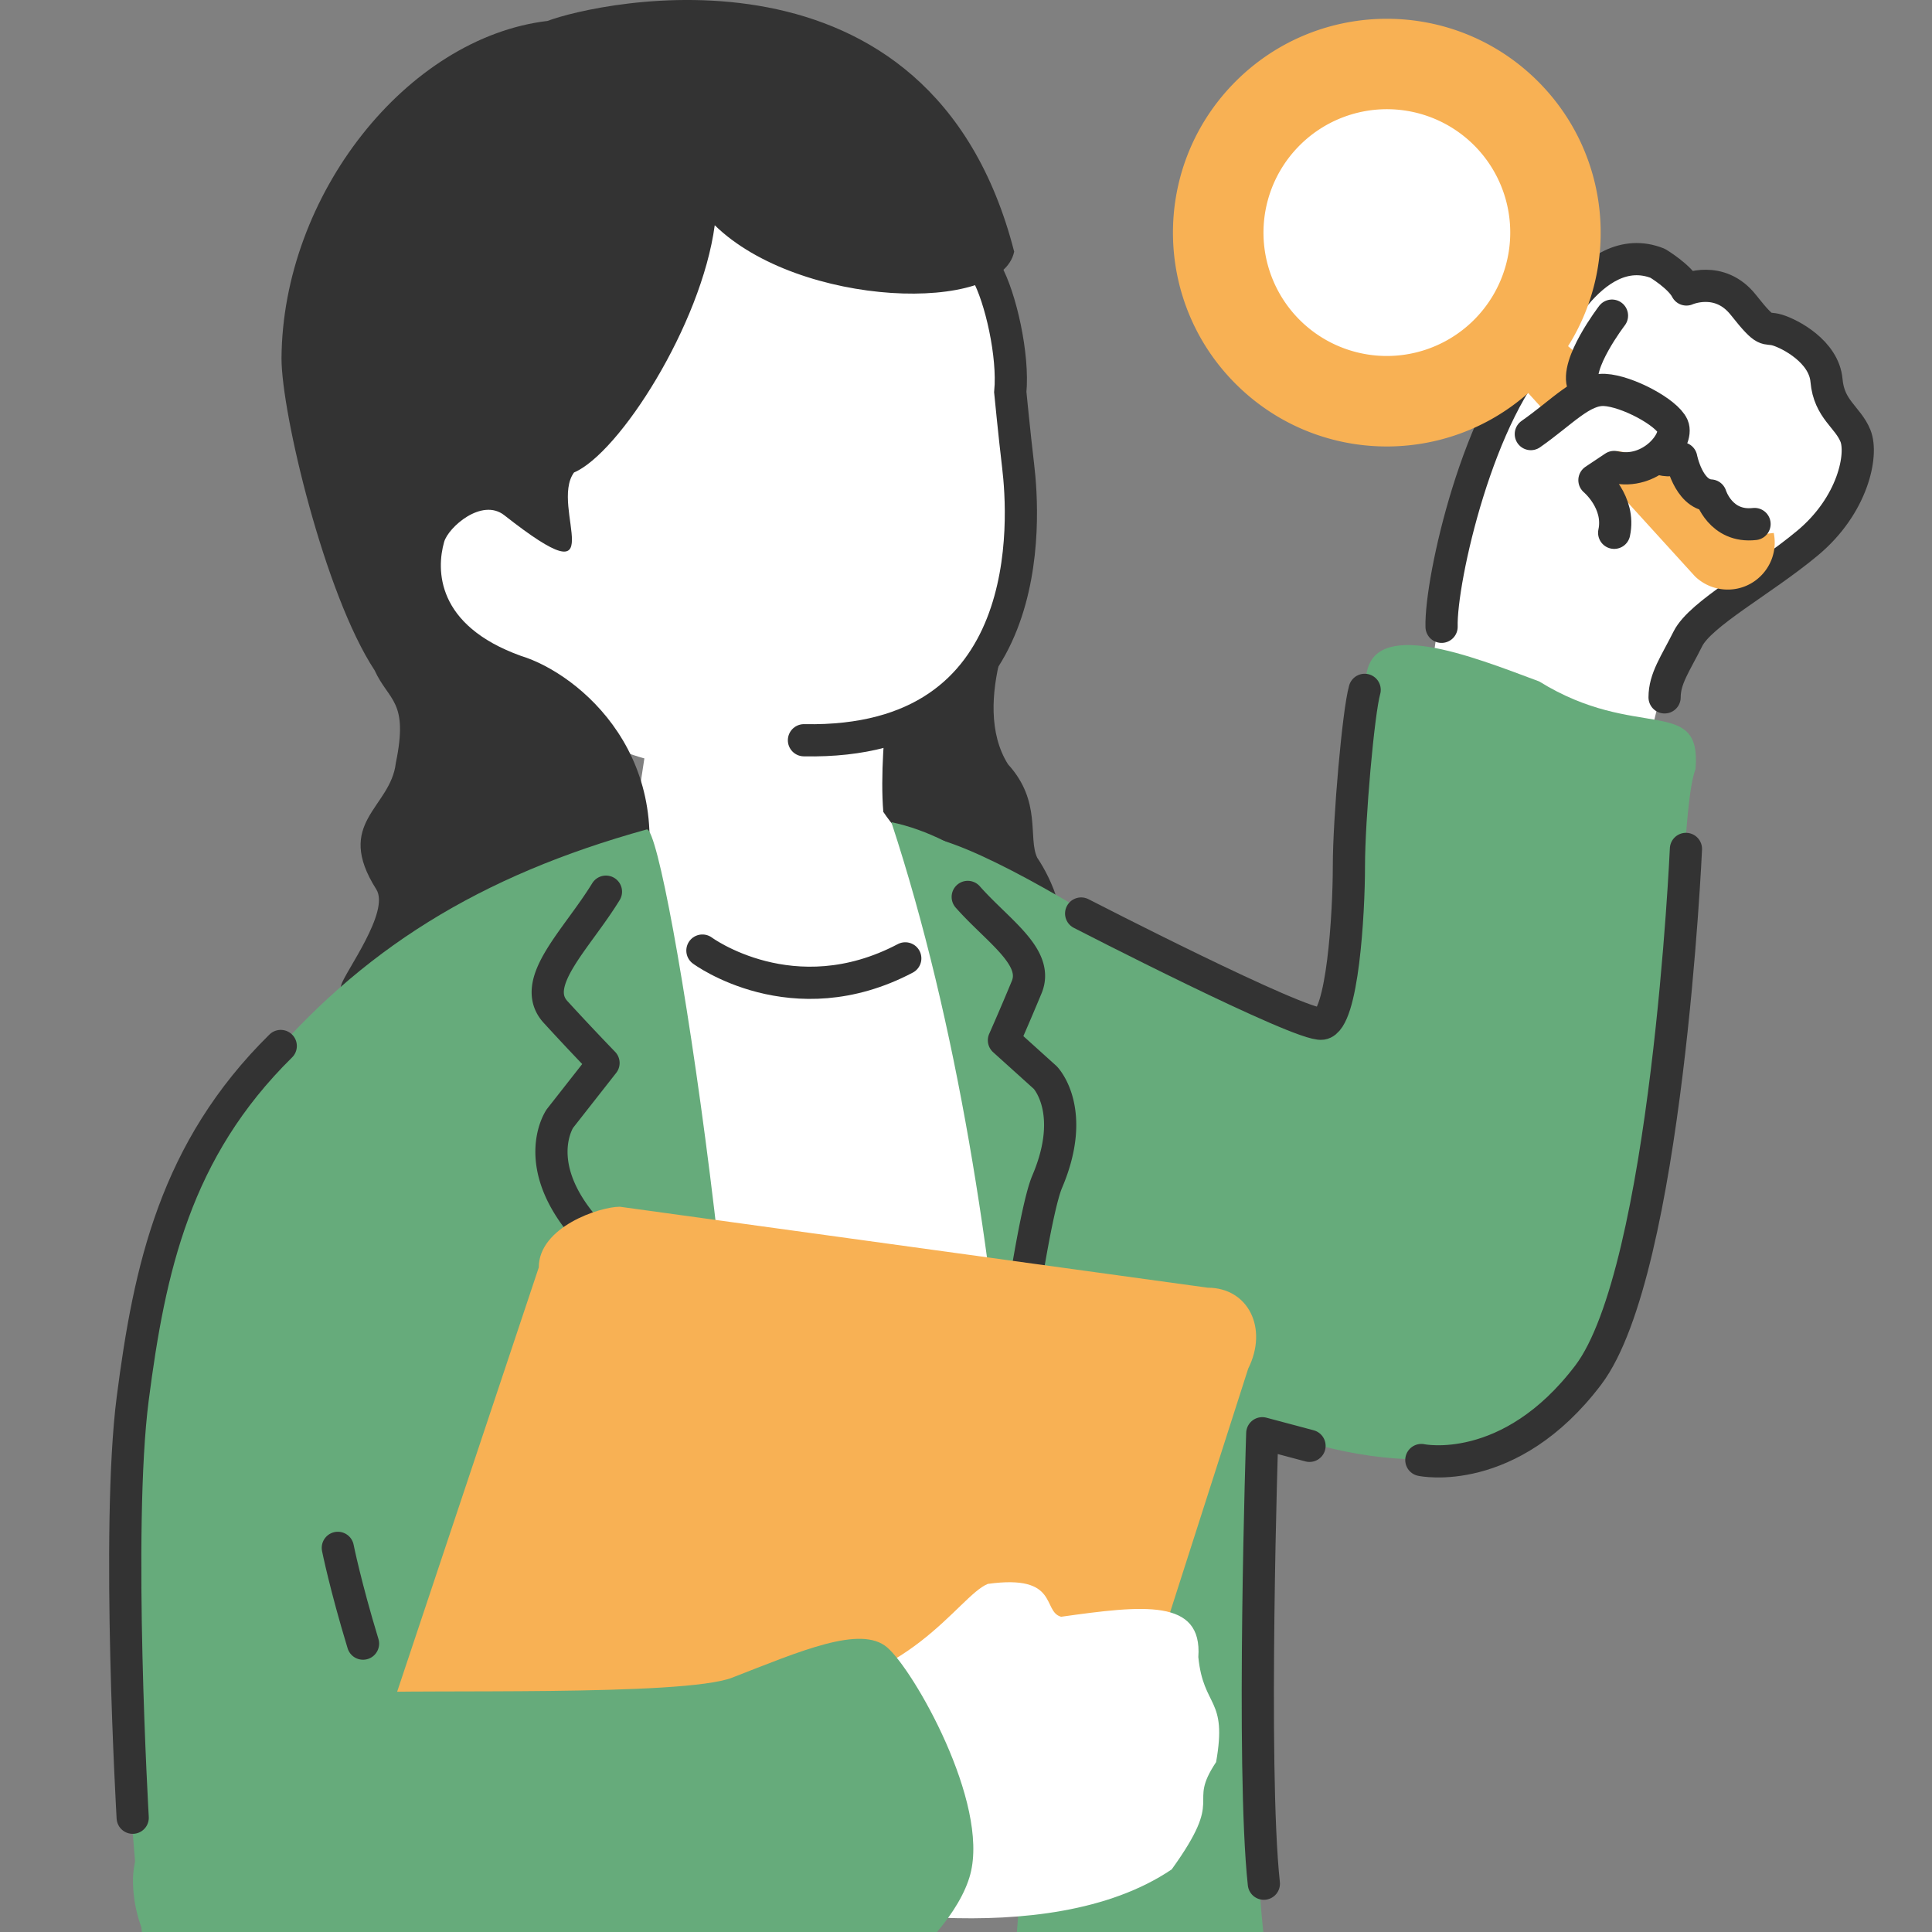 <svg xmlns="http://www.w3.org/2000/svg" width="120" height="120"><rect width="100%" height="100%" fill="#808080" stroke="none"/><defs><clipPath id="a"><path d="M0 0h120v120H0z" style="fill:none"/></clipPath></defs><g style="clip-path:url(#a)"><circle cx="85.748" cy="14.322" r="8.922" style="fill:#fff"/><path d="M101.435 55.071c2.196 1.15.053-6.726 1.565-11.27 0 0-.103-2.471 2.3-4.562 0 0 8.598-5.154 9.77-10.091.81-2.162-1.902-3.186-2.317-5.457-.563-3.084-3.226-2.69-3.226-2.69-1.416-.552-1.155-3.424-5.054-2.573-.627-1.434-3.674-2.152-5.019-.54 0 0-6.31 5.493-8.458 14.177-1.618 4.324-1.708 7.476-2.396 11.737 0 0 3.4 6.084 5.563 6.893z" style="fill:#fff"/><path d="M89.539 38.932c-.078-2.895 2.309-13.578 6.378-17.491 0 0 2.896-6.73 7.044-5.087 0 0 1.38.826 1.786 1.626 0 0 2.049-.922 3.535.957s1.33 1.33 2.114 1.565 2.895 1.33 3.052 3.13 1.33 2.27 1.8 3.444-.157 4.304-2.974 6.652-6.652 4.382-7.435 5.948-1.448 2.465-1.448 3.639" style="fill:none;stroke:#333;stroke-linecap:round;stroke-linejoin:round;stroke-width:2px"/><path d="M65.613 59.175c-.309.687-1.28.398-2.49.394-3.43-.013-7.811-5.233-11.618-5.716-10.446-2.554 4.765-13.227 5.57-17.12-.298-2.497 2.203-2.794 6.399.504 0 0-3.302 6.359-.864 10.235 2.105 2.308 1.226 4.556 1.813 5.802 0 0 2.348 3.326 1.19 5.9" style="fill:#333"/><path d="M43.597 38.4s10.952.414 12.211.414c0 0-1.308 7.185-.944 11.613 2.107 3.12 4.579 3.665 4.579 3.665-6.295 6.285-15.753 8.476-20.789 3.448 0 0 1.648-14.978 2.908-17.493 0-1.257 2.035-1.647 3.294-1.647z" style="fill:#fff"/><path d="M18.418 106.283C20.936 89.941 15.9 77.37 15.9 77.37c0-11.314 10.072-22.627 21.402-25.142 2.518 0 8.813 3.772 12.59 3.772 8.813 0 4.879-4.24 9.914-1.727 6.295 3.772 11.983 42.034 15.76 64.662l-59.74-.13c0-3.772 1.333-13.779 1.333-15.036zM62.652 28.174c-1.696-3.596 1.316-9.196-3.326-16.24C57.78 9.588 49.01-.485 36.658 2.252c-11.103 2.588-20.93 26.422-9.444 37.715l5.448 3.272c5.595 4.397 11.793 5.52 16.645 3.677C53.206 45.801 64.609 45 62.652 28.174" style="fill:#fff"/><path d="M62.992 15.63c-.804 3.894-13.346 3.49-18.598-1.64-.83 6.185-5.936 14.163-8.742 15.358-1.565 2.152 2.666 8.153-4.328 2.655-1.398-1.099-3.48.749-3.738 1.657-.486 1.71-.52 5.18 4.778 7.081 3.589 1.096 9.999 6.363 7.364 15.594-19.039 14.912-19.11 6.929-18.53 4.838.219-.787 3.047-4.558 2.173-5.936-2.643-4.168.89-5.028 1.214-7.844.804-3.893-.431-3.822-1.32-5.763-3.096-4.696-5.782-15.977-5.78-19.373C17.548 12.122 25.259 2.342 34.01 1.3 36.994.159 57.804-4.584 62.992 15.63" style="fill:#333"/><path d="M78.515 120.443H63.129c.947-11.177.474-44.323-7.765-69.376 8.975 1.874 16.768 14.523 20.87 22.065 2.052 3.771 1.875 12.661 2.128 19.252-.25 9-.719 20.537.153 28.06M7.478 100.957c0-5.029-2.03-19.8 8.609-34.435 6.295-7.543 13.696-12.13 24.093-15.007 1.26 0 7.194 38.426 5.935 56.025v8.8l-37.072 5.356c-.396-1.752-1.7-18.303-1.565-20.74" style="fill:#66ab7b"/><path d="M61.283 16.924c.868 1.553 1.685 5.167 1.467 7.435 0 0 .26 2.666.49 4.598.377 3.17 1.369 17.315-13.305 17.021M43.628 59.042s5.622 4.161 12.6.484" style="fill:none;stroke:#333;stroke-linecap:round;stroke-miterlimit:10;stroke-width:2px"/><path d="m97.173 21.314 12.163 10.28a2.92 2.92 0 0 1 .077 4.131 2.9 2.9 0 0 1-2.051.894 2.93 2.93 0 0 1-2.082-.819L94.563 24.022z" style="fill:#f8b154"/><path d="M92.187 19.15a7.6 7.6 0 0 1-1.128 1.17 7.66 7.66 0 0 1-10.238-.355 7.66 7.66 0 0 1-.198-10.832A7.66 7.66 0 0 1 92.187 19.15m3.169-14.263c-5.284-5.092-13.689-4.937-18.78.345-5.094 5.282-4.938 13.687.344 18.779 4.942 4.764 12.614 4.934 17.75.617q.535-.45 1.03-.962c.33-.34.638-.7.925-1.066 4.126-5.29 3.672-12.95-1.27-17.713" style="fill:#f8b154"/><path d="M100.263 19.362s-2.152 3.674-1.588 4.964 1.792 3.317 3.53 2.215c0 0-.018 3.083 2.545 2.304 0 0 .286 2.608 1.685 2.68 0 0 .116 1.829 2.23 1.587 0 0 3.527.608 4.244-2.439s-6.896-13.754-12.646-11.311" style="fill:#fff"/><path d="M100.123 19.605s-2.337 3.046-1.773 4.337 1.792 3.316 3.53 2.214c0 0-.018 3.083 2.546 2.304 0 0 .43 2.245 1.827 2.317 0 0 .61 2.012 2.725 1.77" style="fill:none;stroke:#333;stroke-linecap:round;stroke-linejoin:round;stroke-width:2px"/><path d="M100.67 33.904c.612-2.155-1.37-4.696-1.37-4.696l1.183-1.201c2.286.538 3.967-.695 3.586-1.567-.376-.861-2.832-2.18-4.23-2.251s-3.442 1.505-5.405 2.875c0 0-2.369 5.946 2.354 8.152 0 0 3.148 1.274 3.882-1.312" style="fill:#fff"/><path d="M95.082 26.962c1.963-1.37 3.187-2.814 4.586-2.742s3.853 1.39 4.23 2.25c.38.873-1.354 3.074-3.64 2.535l-1.225.818s1.635 1.362 1.226 3.27" style="fill:none;stroke:#333;stroke-linecap:round;stroke-linejoin:round;stroke-width:2px"/><path d="M75.467 87.652c2.113.47 12.698 5.948 20.446.783 9.572-7.058 7.805-36.428 9.4-40.673.383-4.62-3.662-1.685-9.71-5.436-4.249-1.59-10.396-4.03-10.752-.276-1.48 7.367-.295 20.962-2.747 21.534-4.566-1.137-11.348-4.852-11.348-4.852-2.19-1.408-9.43-5.987-12.99-6.73-3.626-.757 17.701 35.65 17.701 35.65" style="fill:#66ab7b"/><path d="M20.983 96.14s.47 2.349 1.565 5.949" style="fill:none;stroke:#333;stroke-linecap:round;stroke-miterlimit:10;stroke-width:2px"/><path d="M0 0h120v120H0z" style="fill:none"/><path d="M37.636 55.384c-1.834 2.993-4.788 5.662-3.125 7.477a164 164 0 0 0 2.974 3.163l-2.71 3.454s-2.038 2.964 1.931 7.203c1.44 1.538 4.85 8.454 4.85 8.454M60.108 55.71c1.867 2.116 4.443 3.719 3.662 5.603s-1.413 3.301-1.413 3.301l2.565 2.314s2.003 2.049.12 6.47c-.683 1.603-1.64 8.15-1.64 8.15" style="fill:none;stroke:#333;stroke-linecap:round;stroke-linejoin:round;stroke-width:2px"/><path d="M33.464 78.724c0-2.515 3.777-3.771 5.036-3.771l36.51 5.028c2.517 0 3.776 2.514 2.517 5.028l-10.071 31.428H20.875z" style="fill:#f8b154"/><path d="M37.132 118.912c-5.363.588-23.95-3.493-7.482-9.024 4.87-1.636 16.486-5.045 18.31-4.612 8.533-.386 11.534-6.139 13.394-6.897 4.465-.62 3.357 1.718 4.554 2.041 5.087-.712 8.79-1.152 8.522 2.503.321 3.196 1.82 2.496 1.104 6.525-1.864 2.796.64 1.953-2.758 6.664-7.813 5.285-21.9 2.212-24.754 1.535l-10.413.918" style="fill:#fff"/><path d="M22 105.14c4.226-.234 20.438.244 23.478-.938 4.226-1.644 7.983-3.287 9.626-1.878s6.34 9.626 5.165 14.086-9.626 11.74-20.66 11.505c0 0-30.879 3.172-31.348-10.915C8.023 109.863 22 105.14 22 105.14" style="fill:#66ab7b"/></g><path d="M67.152 56.74s13.665 7.038 14.952 6.844 1.679-6.845 1.679-9.78.587-9.587.978-10.956M104.717 52.728s-1.174 26.218-6.065 32.674-10.37 5.283-10.37 5.283M81.337 89.804l-2.935-.782S77.717 109.76 78.5 117M8.242 112.903s-1.044-17.935 0-26.022 2.641-15.456 9.196-21.913" style="fill:none;stroke:#333;stroke-linecap:round;stroke-linejoin:round;stroke-width:2px"/></svg>